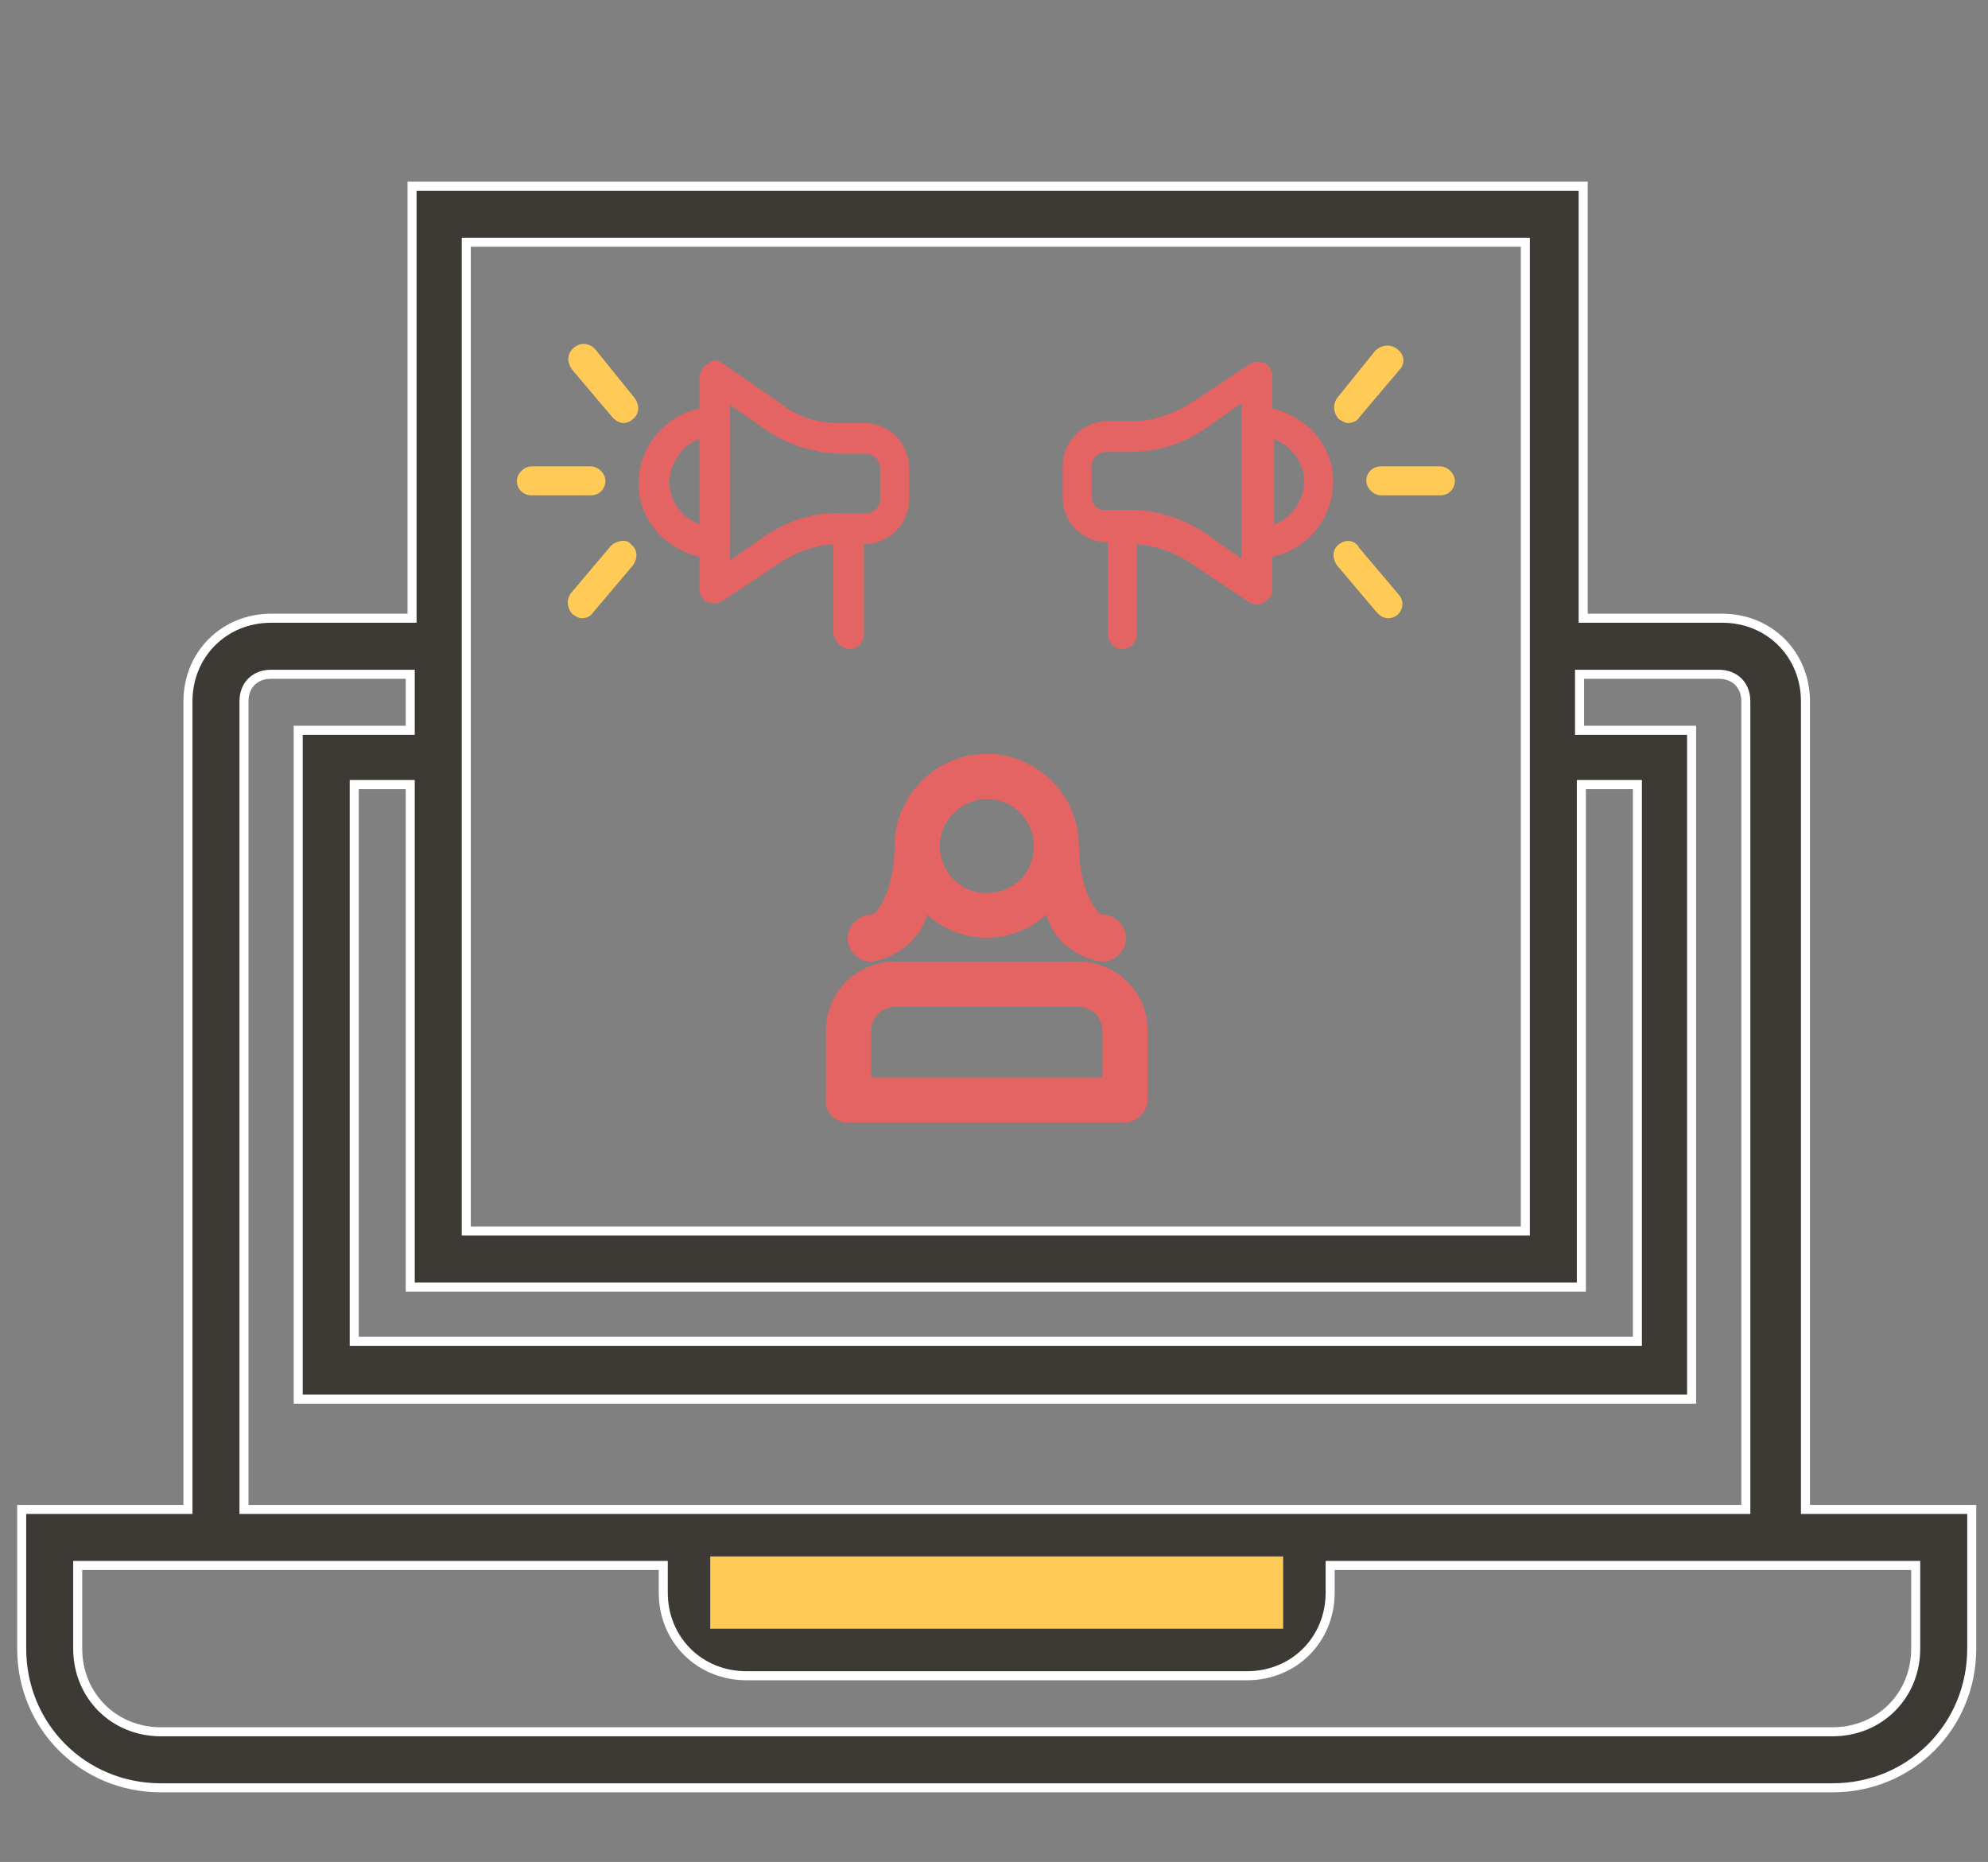 <?xml version="1.0" encoding="utf-8"?>
<!-- Generator: Adobe Illustrator 24.2.1, SVG Export Plug-In . SVG Version: 6.00 Build 0)  -->
<svg version="1.1" id="Layer_1" xmlns="http://www.w3.org/2000/svg" xmlns:xlink="http://www.w3.org/1999/xlink" x="0px" y="0px"
	 viewBox="0 0 110 103" style="enable-background:new 0 0 110 103;" xml:space="preserve">
<rect x="0" y="0" width="110" height="103" fill="#808080" stroke="none"/>
<style type="text/css">
	.st0{fill:#3D3934;stroke:#FFFFFF;stroke-width:0.5;stroke-miterlimit:10;}
	.st1{fill:#FFCA56;}
	.st2{fill:#E46464;}
</style>
<path class="st0" d="M99.9,83.5V38.8c0-2.6-2-4.6-4.6-4.6h-7.7V10.3H22.8v23.9H15c-2.6,0-4.6,2-4.6,4.6v44.7H1.2v7.7
	c0,4.3,3.4,7.7,7.7,7.7h92.5c4.3,0,7.7-3.4,7.7-7.7v-7.7H99.9z M87.5,71.2V43.4h3.1v30.8h-71V43.4h3.1v27.8H87.5z M25.8,13.4h58.6
	v54.7H25.8V13.4z M13.5,38.8c0-0.9,0.6-1.5,1.5-1.5h7.7v3.1h-6.2v37h77.1v-37h-6.2v-3.1h7.7c0.9,0,1.5,0.6,1.5,1.5v44.7H73.7h-37
	H13.5V38.8z M39.7,86.6h30.8v1.5c0,0.9-0.6,1.5-1.5,1.5H41.3c-0.9,0-1.5-0.6-1.5-1.5L39.7,86.6L39.7,86.6z M106,91.2
	c0,2.6-2,4.6-4.6,4.6H8.9c-2.6,0-4.6-2-4.6-4.6v-4.6h6.2h26.2v1.5c0,2.6,2,4.6,4.6,4.6H69c2.6,0,4.6-2,4.6-4.6v-1.5h26.2h6.2V91.2z"
	/>
<rect x="39.3" y="86.1" class="st1" width="31.7" height="4"/>
<path class="st1" d="M79.7,25.8h-3.3c-0.5,0-0.8,0.4-0.8,0.8s0.4,0.8,0.8,0.8h3.3c0.5,0,0.8-0.4,0.8-0.8S80.1,25.8,79.7,25.8z"/>
<path class="st1" d="M74.1,30.1c-0.4,0.3-0.4,0.8-0.1,1.2c0,0,0,0,0,0l2.2,2.6c0.2,0.2,0.4,0.3,0.6,0.3c0.5,0,0.8-0.4,0.8-0.8
	c0-0.2-0.1-0.4-0.2-0.5l-2.2-2.6C75,29.9,74.5,29.8,74.1,30.1C74.1,30.1,74.1,30.1,74.1,30.1z"/>
<path class="st1" d="M77.3,19.3c-0.4-0.3-0.9-0.2-1.2,0.1L74,22c-0.3,0.4-0.2,0.9,0.1,1.2c0,0,0,0,0,0c0.2,0.1,0.3,0.2,0.5,0.2
	c0.2,0,0.5-0.1,0.6-0.3l2.2-2.6C77.8,20.1,77.7,19.6,77.3,19.3C77.3,19.3,77.3,19.3,77.3,19.3z"/>
<path class="st2" d="M62.1,35.9c0.5,0,0.8-0.4,0.8-0.8v-5c1,0.1,2,0.4,2.9,1l3.3,2.2c0.4,0.3,0.9,0.1,1.2-0.3
	c0.1-0.1,0.1-0.3,0.1-0.4v-1.8c2.3-0.5,3.7-2.7,3.3-4.9c-0.3-1.6-1.6-2.9-3.3-3.3v-1.8c0-0.3-0.2-0.6-0.4-0.7
	c-0.3-0.1-0.6-0.1-0.8,0l-3.3,2.2c-1,0.6-2.1,1-3.3,1h-1.3c-1.4,0-2.5,1.1-2.5,2.5v1.7c0,1.4,1.1,2.5,2.5,2.5v5
	C61.3,35.5,61.6,35.9,62.1,35.9z M70.5,24.3c1.3,0.5,2,1.9,1.5,3.2c-0.3,0.7-0.8,1.3-1.5,1.5V24.3z M60.4,27.5v-1.7
	c0-0.5,0.4-0.8,0.8-0.8h1.3c1.5,0,2.9-0.4,4.2-1.3l2-1.4v8.6l-2-1.4c-1.2-0.8-2.7-1.3-4.2-1.3h-1.3C60.8,28.3,60.4,27.9,60.4,27.5
	L60.4,27.5z"/>
<path class="st1" d="M28.6,26.6c0,0.5,0.4,0.8,0.8,0.8h3.3c0.5,0,0.8-0.4,0.8-0.8s-0.4-0.8-0.8-0.8h-3.3
	C29,25.8,28.6,26.2,28.6,26.6z"/>
<path class="st1" d="M33.8,30.2l-2.2,2.6c-0.3,0.4-0.2,0.9,0.1,1.2c0.2,0.1,0.3,0.2,0.5,0.2c0.2,0,0.5-0.1,0.6-0.3l2.2-2.6
	c0.3-0.4,0.3-0.9-0.1-1.2C34.7,29.8,34.1,29.9,33.8,30.2C33.8,30.2,33.8,30.2,33.8,30.2z"/>
<path class="st1" d="M31.7,20.5l2.2,2.6c0.2,0.2,0.4,0.3,0.6,0.3c0.2,0,0.4-0.1,0.5-0.2c0.4-0.3,0.4-0.8,0.1-1.2c0,0,0,0,0,0
	L33,19.4c-0.3-0.4-0.8-0.5-1.2-0.2C31.4,19.5,31.3,20,31.7,20.5C31.6,20.4,31.7,20.5,31.7,20.5z"/>
<path class="st2" d="M47,35.9c0.5,0,0.8-0.4,0.8-0.8v-5c1.4,0,2.5-1.1,2.5-2.5v-1.7c0-1.4-1.1-2.5-2.5-2.5h-1.3
	c-1.2,0-2.3-0.3-3.2-1L40,20.1c-0.3-0.2-0.6-0.2-0.8,0c-0.3,0.1-0.4,0.4-0.5,0.7v1.8c-2.3,0.5-3.7,2.7-3.3,4.9
	c0.3,1.6,1.6,2.9,3.3,3.3v1.8c0,0.3,0.2,0.6,0.4,0.7c0.3,0.1,0.6,0.1,0.8,0l3.3-2.2c0.9-0.6,1.9-0.9,2.9-1v5
	C46.2,35.5,46.6,35.9,47,35.9z M38.7,29c-1.3-0.5-2-1.9-1.5-3.2c0.3-0.7,0.8-1.3,1.5-1.5V29z M42.4,29.6l-2,1.4v-8.6l2,1.4
	c1.2,0.8,2.7,1.3,4.2,1.3h1.3c0.5,0,0.8,0.4,0.8,0.8v1.7c0,0.5-0.4,0.8-0.8,0.8h-1.3C45.1,28.3,43.6,28.8,42.4,29.6z"/>
<path class="st2" d="M46.9,62.1h15.3c0.7,0,1.3-0.6,1.3-1.3V57c0-2.1-1.7-3.8-3.8-3.8H49.5c-2.1,0-3.8,1.7-3.8,3.8v3.8
	C45.6,61.5,46.2,62.1,46.9,62.1z M48.2,57c0-0.7,0.6-1.3,1.3-1.3h10.2c0.7,0,1.3,0.6,1.3,1.3v2.6H48.2V57z"/>
<path class="st2" d="M46.9,51.9c0,0.7,0.6,1.3,1.3,1.3c1.4-0.2,2.7-1.2,3.1-2.6c1.9,1.7,4.7,1.7,6.6,0c0.4,1.4,1.6,2.4,3.1,2.6
	c0.7,0,1.3-0.6,1.3-1.3c0-0.7-0.6-1.3-1.3-1.3c-0.3,0-1.3-1.4-1.3-3.8c0-2.8-2.3-5.1-5.1-5.1c-2.8,0-5.1,2.3-5.1,5.1
	c0,2.5-1,3.8-1.3,3.8C47.5,50.6,46.9,51.2,46.9,51.9z M54.6,44.2c1.4,0,2.6,1.1,2.6,2.6s-1.1,2.6-2.6,2.6S52,48.2,52,46.8
	S53.2,44.2,54.6,44.2z"/>
</svg>
